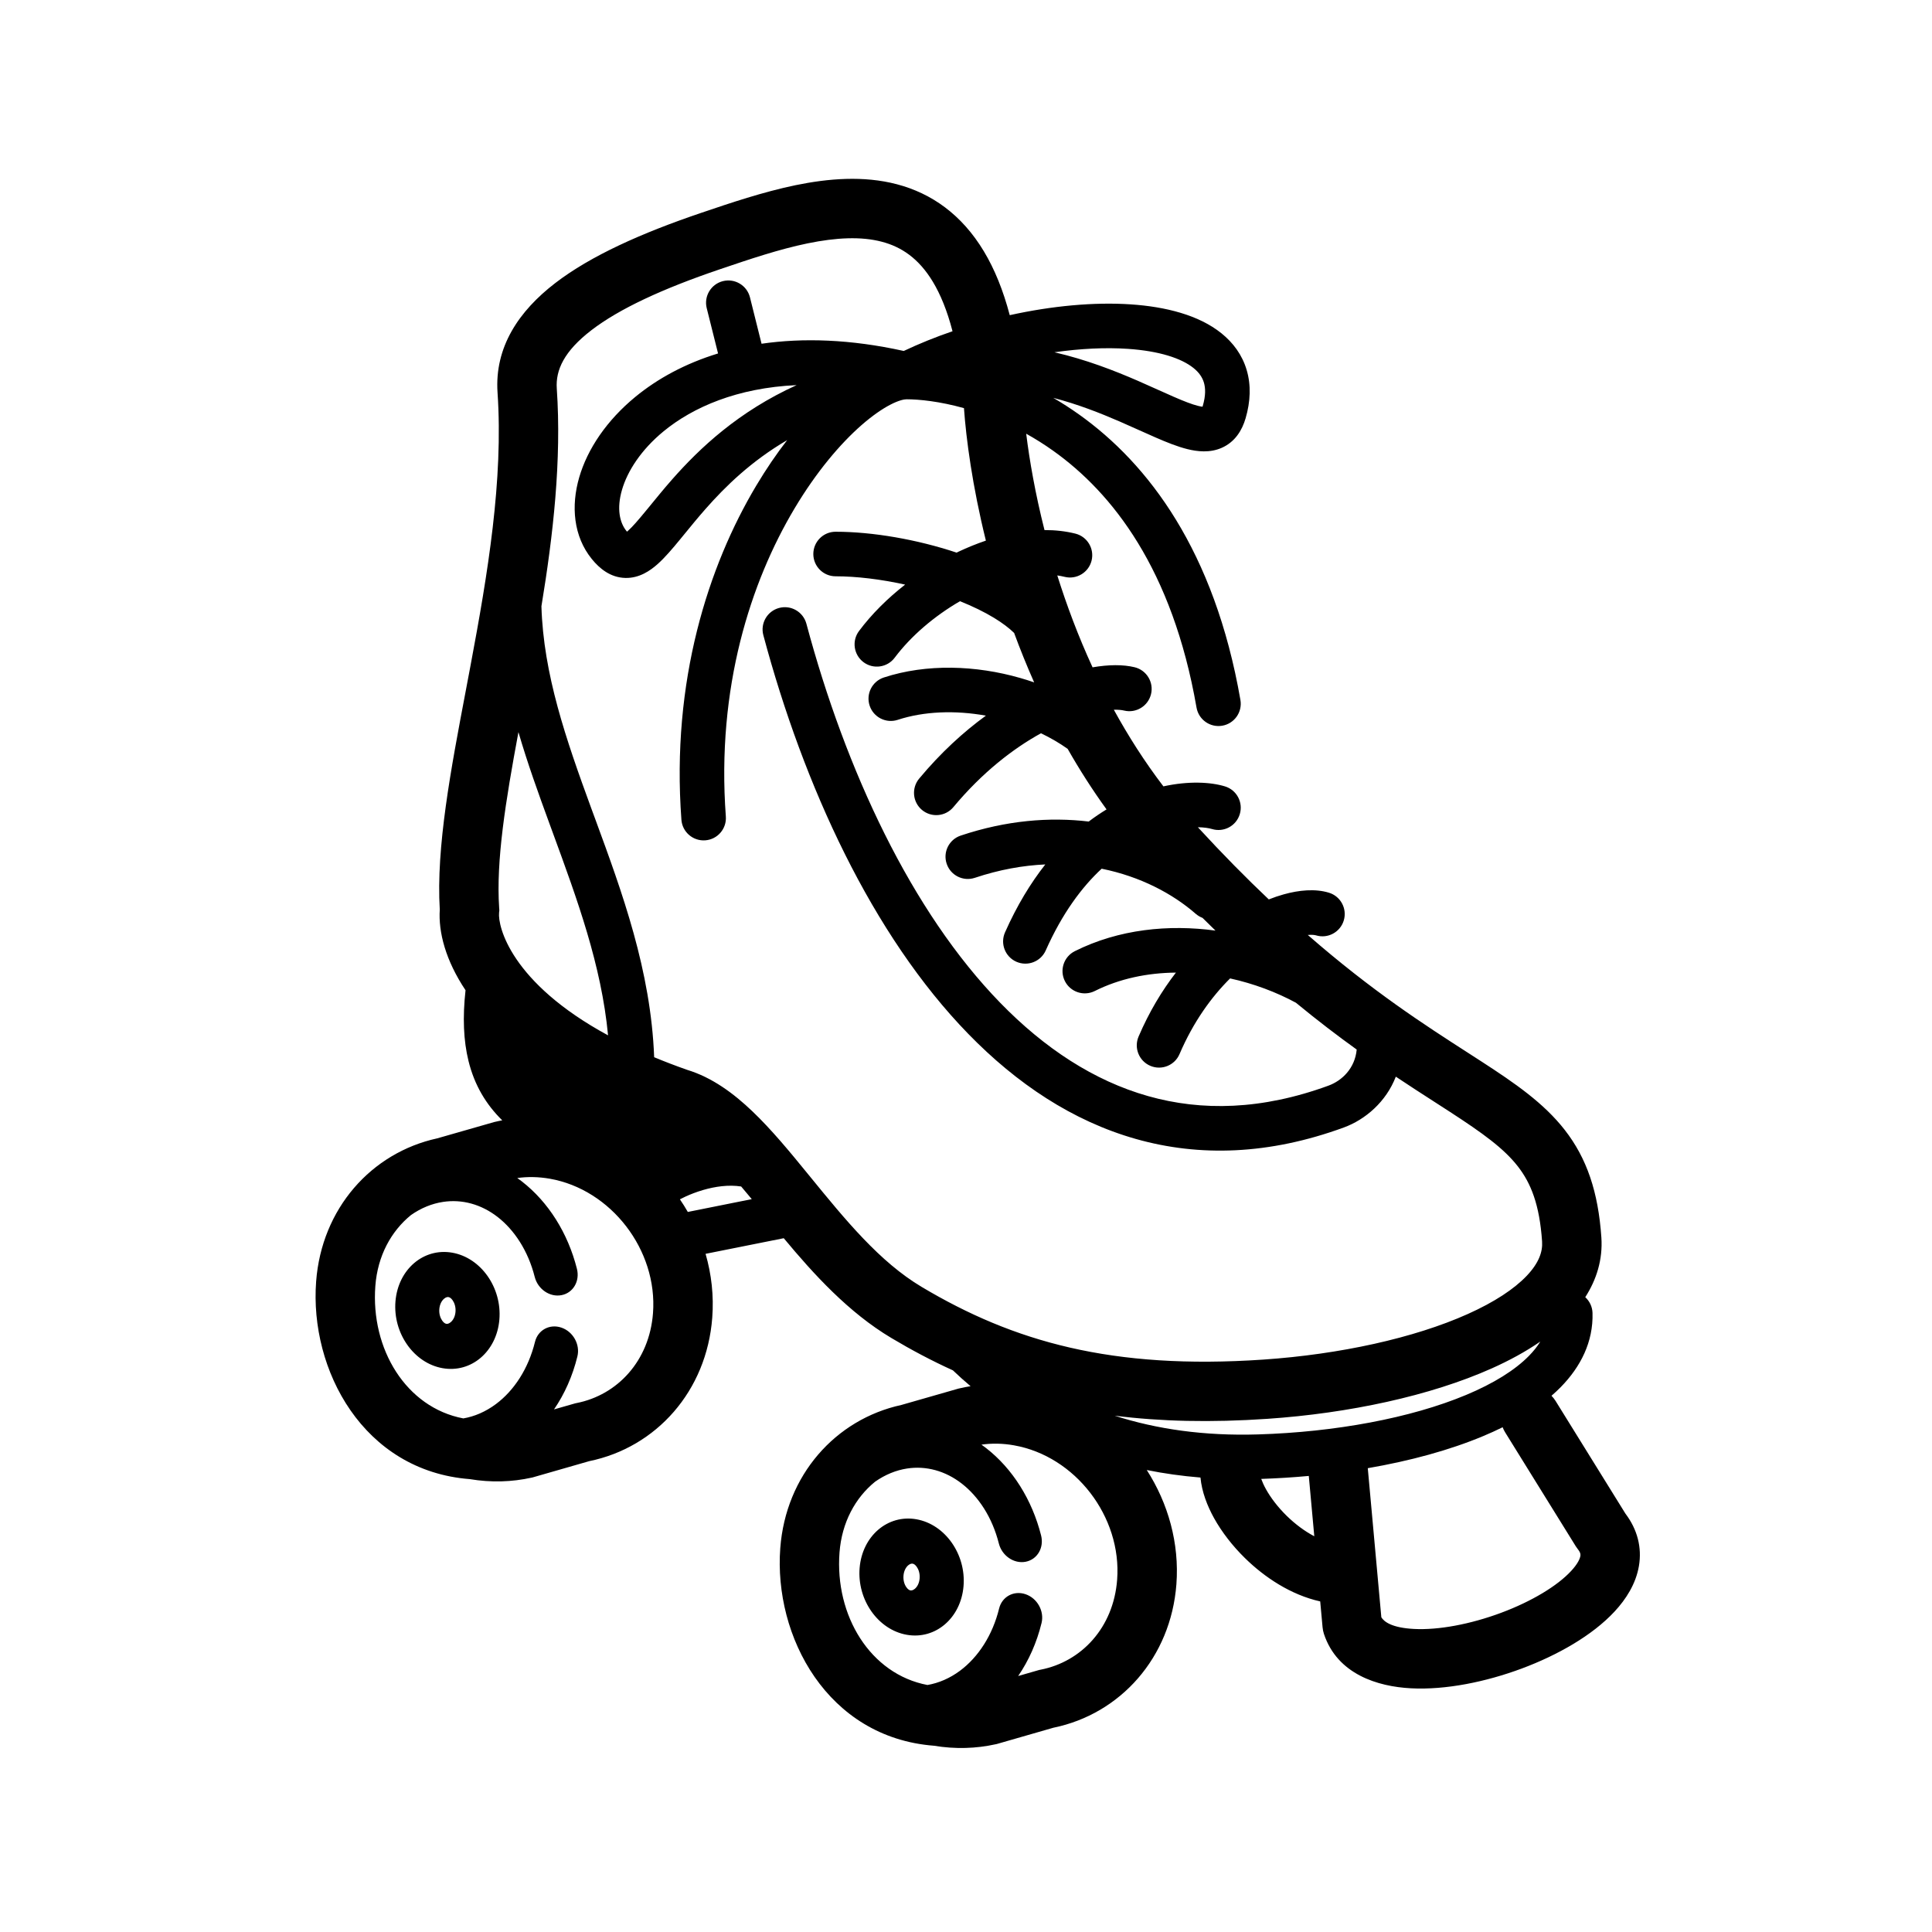 <?xml version="1.0" encoding="UTF-8"?>
<!-- Uploaded to: SVG Repo, www.svgrepo.com, Generator: SVG Repo Mixer Tools -->
<svg fill="#000000" width="800px" height="800px" version="1.1" viewBox="144 144 512 512" xmlns="http://www.w3.org/2000/svg">
 <path d="m267.37 406.42c-5.281-7.902-7.219-15.398-6.824-21.371-1-16.461 2.926-37.125 6.918-58.152 0.418-2.188 0.836-4.383 1.242-6.582 4.535-24.148 8.723-49.129 7.148-72.273-0.824-12.09 5.684-21.637 15.281-29.016 9.453-7.266 22.875-13.254 38.621-18.594l0.117-0.039c7.637-2.59 16.332-5.531 24.977-7.32 8.66-1.777 18.012-2.566 26.844-0.242 9.156 2.406 17.176 8.004 23.051 17.781 2.832 4.715 5.117 10.328 6.848 16.91 11.227-2.481 22.418-3.512 32.109-2.859 9.195 0.621 17.973 2.82 23.98 7.652 3.109 2.496 5.523 5.738 6.707 9.762 1.18 4 1.008 8.312-0.285 12.754-0.93 3.203-2.801 6.281-6.312 7.84-3.188 1.41-6.527 0.992-9.086 0.359-2.652-0.652-5.547-1.824-8.414-3.074l-9.605-4.269c-5.211-2.258-11.059-4.559-17.555-6.25 2.262 1.316 4.535 2.773 6.812 4.394 18.395 13.09 35.91 36.156 42.781 75.656 0.559 3.219-1.59 6.273-4.801 6.832-3.211 0.559-6.273-1.59-6.832-4.809-6.375-36.676-22.316-56.906-38-68.062-2.383-1.699-4.777-3.195-7.137-4.508 0.871 7.043 2.391 15.82 4.848 25.535 2.801-0.016 5.551 0.285 8.18 0.938 3.164 0.793 5.086 4 4.297 7.164-0.793 3.164-4 5.086-7.164 4.289-0.613-0.148-1.25-0.277-1.922-0.371 2.473 7.863 5.543 16.098 9.348 24.355 4.289-0.746 8.113-0.762 11.152-0.023 3.164 0.773 5.109 3.969 4.34 7.133-0.773 3.172-3.969 5.117-7.141 4.348-0.633-0.16-1.543-0.246-2.711-0.215 3.797 6.93 8.141 13.762 13.133 20.301 6.684-1.461 12.492-1.156 16.316 0.008 3.121 0.953 4.875 4.254 3.922 7.371-0.945 3.125-4.242 4.879-7.367 3.926-0.836-0.25-2.117-0.449-3.738-0.473 6.602 7.18 12.859 13.512 18.797 19.129 1.34-0.535 2.66-0.98 3.945-1.336 4.066-1.141 8.359-1.551 11.996-0.441 3.117 0.953 4.871 4.25 3.926 7.367-0.949 3.117-4.25 4.883-7.367 3.93-0.348-0.102-1.062-0.195-2.164-0.102 17.082 14.91 31.062 23.898 42.219 31.078 1.359 0.883 2.684 1.73 3.965 2.559 8.613 5.59 16.352 10.887 21.926 18.051 5.84 7.5 8.863 16.414 9.691 28.48 0.398 5.894-1.309 11.211-4.269 15.824 1.133 1.039 1.867 2.508 1.922 4.172 0.227 7.688-3.164 14.301-8.422 19.664-0.773 0.785-1.59 1.551-2.449 2.289 0.41 0.418 0.77 0.883 1.094 1.395l18.508 29.852c3.141 4.148 4.406 8.949 3.566 13.875-0.812 4.758-3.434 8.801-6.426 12.031-5.941 6.414-15.23 11.633-24.629 15.137-9.473 3.527-20.137 5.723-29.379 5.234-8.777-0.457-19.469-3.691-23.035-14.391-0.188-0.574-0.312-1.172-0.367-1.777l-0.625-6.856c-7.816-1.734-14.805-6.434-19.945-11.48-3.293-3.227-6.125-6.879-8.195-10.602-1.789-3.234-3.242-6.953-3.59-10.746-4.938-0.402-9.684-1.07-14.234-1.992 5.676 8.832 8.668 19.422 7.852 30.27-1.473 19.449-14.832 34.383-32.609 38.027l-15.027 4.324-0.234 0.047c-5.219 1.164-10.754 1.328-16.398 0.395-28.219-2.184-42.484-28.953-40.707-52.391 1.457-19.262 14.574-34.094 32.102-37.918l15.148-4.34 0.18-0.039c0.992-0.234 1.992-0.434 3-0.59-1.613-1.352-3.172-2.754-4.676-4.195-5.582-2.535-10.988-5.398-16.312-8.574-11.328-6.746-20.602-16.922-28.52-26.449l-20.719 4.141c1.566 5.418 2.211 11.125 1.77 16.91-1.469 19.453-14.82 34.387-32.598 38.031l-15.035 4.32-0.227 0.047c-5.219 1.164-10.762 1.34-16.398 0.395-28.223-2.18-42.492-28.953-40.715-52.391 1.457-19.262 14.57-34.094 32.102-37.918l15.148-4.336 0.188-0.039c0.621-0.152 1.242-0.277 1.883-0.395-4.269-4.188-7.356-9.281-8.945-15.738-1.336-5.422-1.574-11.602-0.785-18.742zm146.46 181.74 5.606-1.613 0.34-0.062c10.816-2.117 19.316-11.133 20.277-23.84 1.277-16.742-11.137-32.762-27.332-35.617-3.016-0.539-5.91-0.57-8.625-0.184 0.414 0.293 0.824 0.598 1.234 0.914 6.996 5.438 12.168 13.656 14.57 23.145 0.828 3.266-1.008 6.391-4.102 6.981-3.086 0.59-6.266-1.582-7.094-4.848-1.746-6.922-5.391-12.43-9.816-15.863-4.344-3.375-9.438-4.777-14.508-4-2.887 0.441-5.785 1.609-8.461 3.488-5.258 4.266-8.832 10.793-9.438 18.766-1.27 16.738 8.148 32.246 23.309 35.117 2.945-0.512 5.894-1.746 8.652-3.801 4.816-3.598 8.602-9.391 10.336-16.477 0.77-3.148 3.91-4.84 7.019-3.777 3.102 1.062 4.992 4.481 4.227 7.621-1.266 5.188-3.383 9.949-6.195 14.051zm-29.535-10.926c7.606 1.344 14.344-4.426 15.051-12.879 0.711-8.449-4.887-16.391-12.484-17.73-7.606-1.344-14.344 4.426-15.051 12.879-0.707 8.449 4.879 16.391 12.484 17.73zm157.92-54.996c0.172 0.457 0.395 0.906 0.66 1.34l18.719 30.195c0.168 0.262 0.348 0.512 0.535 0.758 0.797 1 0.742 1.488 0.68 1.832-0.109 0.68-0.652 2.039-2.449 3.969-3.621 3.914-10.383 8.039-18.578 11.09-8.125 3.023-16.586 4.606-23.059 4.269-5.902-0.309-7.949-1.93-8.656-3.094l-3.59-39.512c11.168-1.918 21.664-4.769 30.59-8.508 1.762-0.742 3.488-1.512 5.148-2.34zm-155.75 42.793c0.578-0.488 1.137-1.402 1.246-2.723 0.109-1.324-0.285-2.41-0.758-3.078-0.465-0.652-0.863-0.805-1.086-0.836-0.211-0.039-0.629-0.039-1.188 0.434-0.566 0.488-1.133 1.402-1.242 2.723-0.113 1.332 0.281 2.41 0.762 3.078 0.457 0.656 0.867 0.805 1.078 0.844 0.215 0.031 0.637 0.031 1.188-0.441zm104.38-29.891 1.457 15.988c-2.496-1.312-5.012-3.164-7.352-5.453-2.32-2.285-4.195-4.75-5.453-7.016-0.594-1.062-0.984-1.984-1.254-2.731 4.211-0.145 8.422-0.402 12.602-0.789zm61.348-35.605c-0.77 1.262-1.762 2.519-3.008 3.789-3.691 3.762-9.336 7.297-16.672 10.359-14.648 6.125-34.699 9.84-55.121 10.453-14.301 0.441-26.922-1.402-37.988-4.961 12.152 1.535 25.48 1.852 40.5 0.828 21.492-1.465 43.133-6.07 59.473-13.383 4.621-2.07 8.961-4.426 12.816-7.086zm-261.37 17.973 5.613-1.605 0.332-0.07c10.816-2.117 19.324-11.133 20.285-23.836 1.27-16.746-11.137-32.766-27.332-35.621-3.023-0.527-5.918-0.566-8.637-0.184 0.418 0.293 0.828 0.602 1.238 0.914 6.996 5.449 12.176 13.66 14.57 23.145 0.828 3.266-1.008 6.398-4.094 6.981-3.094 0.594-6.266-1.574-7.094-4.848-1.754-6.918-5.398-12.422-9.816-15.863-4.352-3.375-9.438-4.777-14.508-3.996-2.894 0.441-5.793 1.605-8.469 3.484-5.258 4.277-8.832 10.793-9.438 18.77-1.27 16.734 8.152 32.242 23.316 35.117 2.941-0.504 5.887-1.75 8.645-3.805 4.824-3.598 8.602-9.391 10.344-16.477 0.77-3.148 3.902-4.84 7.012-3.777 3.102 1.062 5 4.481 4.227 7.629-1.266 5.18-3.383 9.941-6.195 14.043zm-29.535-10.926c7.606 1.348 14.344-4.426 15.051-12.871 0.711-8.453-4.879-16.398-12.484-17.734-7.606-1.34-14.344 4.422-15.051 12.879-0.707 8.453 4.879 16.387 12.484 17.727zm135.14-274.8c-1.418-5.488-3.203-9.762-5.18-13.059-3.781-6.289-8.41-9.312-13.559-10.66-5.469-1.441-12.074-1.125-19.672 0.434-7.562 1.559-15.379 4.195-23.215 6.856-15.262 5.172-26.707 10.496-34.078 16.16-7.234 5.559-9.508 10.566-9.168 15.461 1.297 19.02-0.961 38.852-4.07 57.695 0.527 17.98 6.484 35.172 13.207 53.539 0.355 0.953 0.711 1.91 1.062 2.879 7.125 19.391 14.738 40.117 15.605 63.086 2.723 1.137 5.629 2.254 8.715 3.34 6.672 2.023 12.391 6.289 17.348 11.027 5.023 4.797 9.863 10.66 14.523 16.383 0.215 0.258 0.426 0.52 0.637 0.777 9.457 11.59 18.523 22.711 29.695 29.363 24.254 14.445 50.309 21.988 90.551 19.242 20.238-1.387 39.938-5.703 54.105-12.055 7.109-3.18 12.375-6.676 15.688-10.168 3.223-3.41 4.231-6.387 4.047-9.07-0.668-9.785-2.961-15.453-6.406-19.887-3.723-4.777-9.258-8.785-18.074-14.508-1.27-0.824-2.59-1.676-3.953-2.551-3.188-2.055-6.629-4.266-10.328-6.738-2.566 6.652-8.059 11.375-13.777 13.469-19.812 7.254-38.273 7.812-55.117 3.039-16.785-4.754-31.59-14.68-44.391-27.828-25.492-26.188-43.637-65.73-54.324-105.66-0.852-3.148 1.023-6.391 4.172-7.234 3.148-0.844 6.383 1.031 7.234 4.18 10.414 38.902 27.844 76.297 51.379 100.47 11.723 12.043 24.805 20.645 39.148 24.707 14.273 4.047 30.18 3.695 47.84-2.769 3.59-1.316 7.004-4.59 7.469-9.559-5-3.594-10.367-7.68-16.105-12.406-5.195-2.809-11.148-5.059-17.445-6.445-4.965 4.922-9.746 11.531-13.406 20.059-1.281 3-4.754 4.383-7.746 3.102-3-1.285-4.383-4.754-3.102-7.754 2.797-6.527 6.188-12.156 9.895-16.949-7.547 0.062-14.934 1.59-21.504 4.879-2.922 1.457-6.465 0.277-7.93-2.644-1.453-2.91-0.273-6.461 2.644-7.918 11.699-5.848 24.895-7.125 37.27-5.449-1.129-1.102-2.277-2.227-3.426-3.367-0.645-0.246-1.25-0.605-1.805-1.078-6.144-5.363-14.711-9.895-24.93-11.957-5.281 4.894-10.461 11.863-14.82 21.656-1.324 2.981-4.812 4.32-7.797 2.996-2.973-1.32-4.32-4.809-2.988-7.793 3.164-7.129 6.793-13.066 10.672-17.992-5.91 0.266-12.176 1.375-18.672 3.547-3.094 1.031-6.438-0.637-7.469-3.731-1.039-3.086 0.629-6.43 3.723-7.461 12.051-4.031 23.527-4.961 33.922-3.723 1.566-1.191 3.148-2.254 4.723-3.215-3.789-5.234-7.211-10.609-10.305-16.043-2.148-1.527-4.527-2.91-7.07-4.133-7.375 4.062-15.531 10.352-23.215 19.57-2.086 2.504-5.809 2.844-8.312 0.758s-2.84-5.812-0.754-8.316c5.723-6.871 11.742-12.363 17.68-16.68-8.164-1.473-16.422-1.164-23.363 1.109-3.094 1.016-6.434-0.676-7.449-3.777-1.016-3.094 0.676-6.43 3.769-7.445 11.312-3.703 24.422-3.246 36.156 0.133 1.238 0.355 2.457 0.738 3.68 1.164-1.953-4.398-3.719-8.785-5.309-13.105-1.328-1.293-3.094-2.637-5.305-3.984-2.613-1.59-5.676-3.078-9.043-4.426-6.82 3.961-13 9.234-17.305 14.973-1.953 2.609-5.66 3.137-8.266 1.184-2.606-1.961-3.141-5.66-1.18-8.266 3.367-4.504 7.562-8.66 12.215-12.289-6.453-1.426-12.902-2.203-18.426-2.203-3.262 0-5.906-2.644-5.906-5.906 0-3.258 2.644-5.902 5.906-5.902 9.801 0 21.566 2.039 32.07 5.535 0.148-0.082 0.297-0.152 0.441-0.223 2.375-1.117 4.824-2.117 7.312-2.961-3.59-14.516-5.227-26.953-5.809-35.109-6.496-1.809-11.91-2.344-15.211-2.344-0.645 0-2.078 0.273-4.32 1.441-2.164 1.125-4.746 2.902-7.582 5.375-5.66 4.953-11.996 12.406-17.789 22.121-11.574 19.395-20.734 47.422-18.203 81.617 0.246 3.25-2.195 6.086-5.445 6.328-3.258 0.238-6.086-2.203-6.328-5.453-2.727-36.82 7.129-67.246 19.828-88.539 2.629-4.406 5.383-8.438 8.195-12.066-9.559 5.598-16.375 12.273-21.617 18.223-2.047 2.324-3.824 4.504-5.504 6.559-0.43 0.527-0.855 1.047-1.273 1.551-1.953 2.375-3.961 4.762-5.953 6.531-1.887 1.68-4.793 3.75-8.539 3.656-3.969-0.098-6.856-2.519-8.863-4.992-4.93-6.062-5.543-14.121-3.363-21.648 2.195-7.559 7.32-15.137 14.902-21.363 5.848-4.805 13.18-8.824 21.898-11.488l-3.004-12.004c-0.789-3.164 1.133-6.367 4.297-7.164 3.164-0.785 6.367 1.133 7.164 4.301l3.07 12.293c10.934-1.59 23.535-1.219 37.684 1.914 4.141-1.953 8.477-3.707 12.926-5.227zm-132.97 262.6c0.574-0.488 1.145-1.391 1.254-2.723 0.109-1.324-0.293-2.402-0.766-3.078-0.457-0.652-0.863-0.793-1.078-0.836-0.219-0.039-0.637-0.039-1.188 0.434-0.574 0.488-1.141 1.402-1.254 2.727-0.109 1.328 0.293 2.406 0.766 3.078 0.457 0.652 0.867 0.801 1.078 0.84 0.219 0.039 0.637 0.031 1.188-0.441zm76.957-35.949c0.922 1.078 1.859 2.203 2.812 3.352l-16.949 3.394c-0.652-1.141-1.355-2.262-2.094-3.34 0.016-0.016 0.031-0.023 0.047-0.031l1.559-0.762c1.102-0.496 2.684-1.141 4.543-1.684 3.164-0.922 6.731-1.449 10.082-0.93zm-59.023-120.41c-3.41 18.301-5.957 34.086-5.109 46.555l0.047 0.66-0.07 0.652c-0.348 3.559 3.047 18.484 28.883 32.488-1.77-18.609-8.133-35.934-14.68-53.789-0.285-0.777-0.57-1.551-0.852-2.328-2.906-7.93-5.816-15.988-8.219-24.238zm29.434-52.469-0.008-0.008c-0.008 0-0.016-0.008-0.023-0.016 0.023 0.016 0.031 0.023 0.031 0.023zm-1.992-11.738c-1.449 4.984-0.613 8.691 1.18 10.902 0.059 0.066 0.105 0.121 0.152 0.176 0.078-0.062 0.164-0.141 0.258-0.223 1.184-1.055 2.629-2.723 4.66-5.195 0.379-0.465 0.781-0.945 1.191-1.445 1.691-2.07 3.644-4.473 5.848-6.977 7.305-8.289 17.539-17.98 32.992-24.992-15.754 0.715-27.488 5.863-35.227 12.215-6.031 4.953-9.621 10.605-11.055 15.539zm153.65-21.551 0.008-0.008c0-0.008 0-0.008 0.008-0.016-0.008 0.016-0.016 0.023-0.016 0.023zm-39.047-14.91c8.43 1.953 15.777 4.824 21.945 7.492l9.621 4.285c2.828 1.234 4.93 2.047 6.527 2.438 0.52 0.129 0.895 0.191 1.156 0.215 0.023-0.07 0.047-0.152 0.07-0.238 0.805-2.754 0.715-4.723 0.301-6.133-0.41-1.383-1.262-2.684-2.773-3.894-3.227-2.59-9.113-4.512-17.387-5.07-5.898-0.402-12.543-0.078-19.461 0.906z" fill-rule="evenodd"/>
</svg>